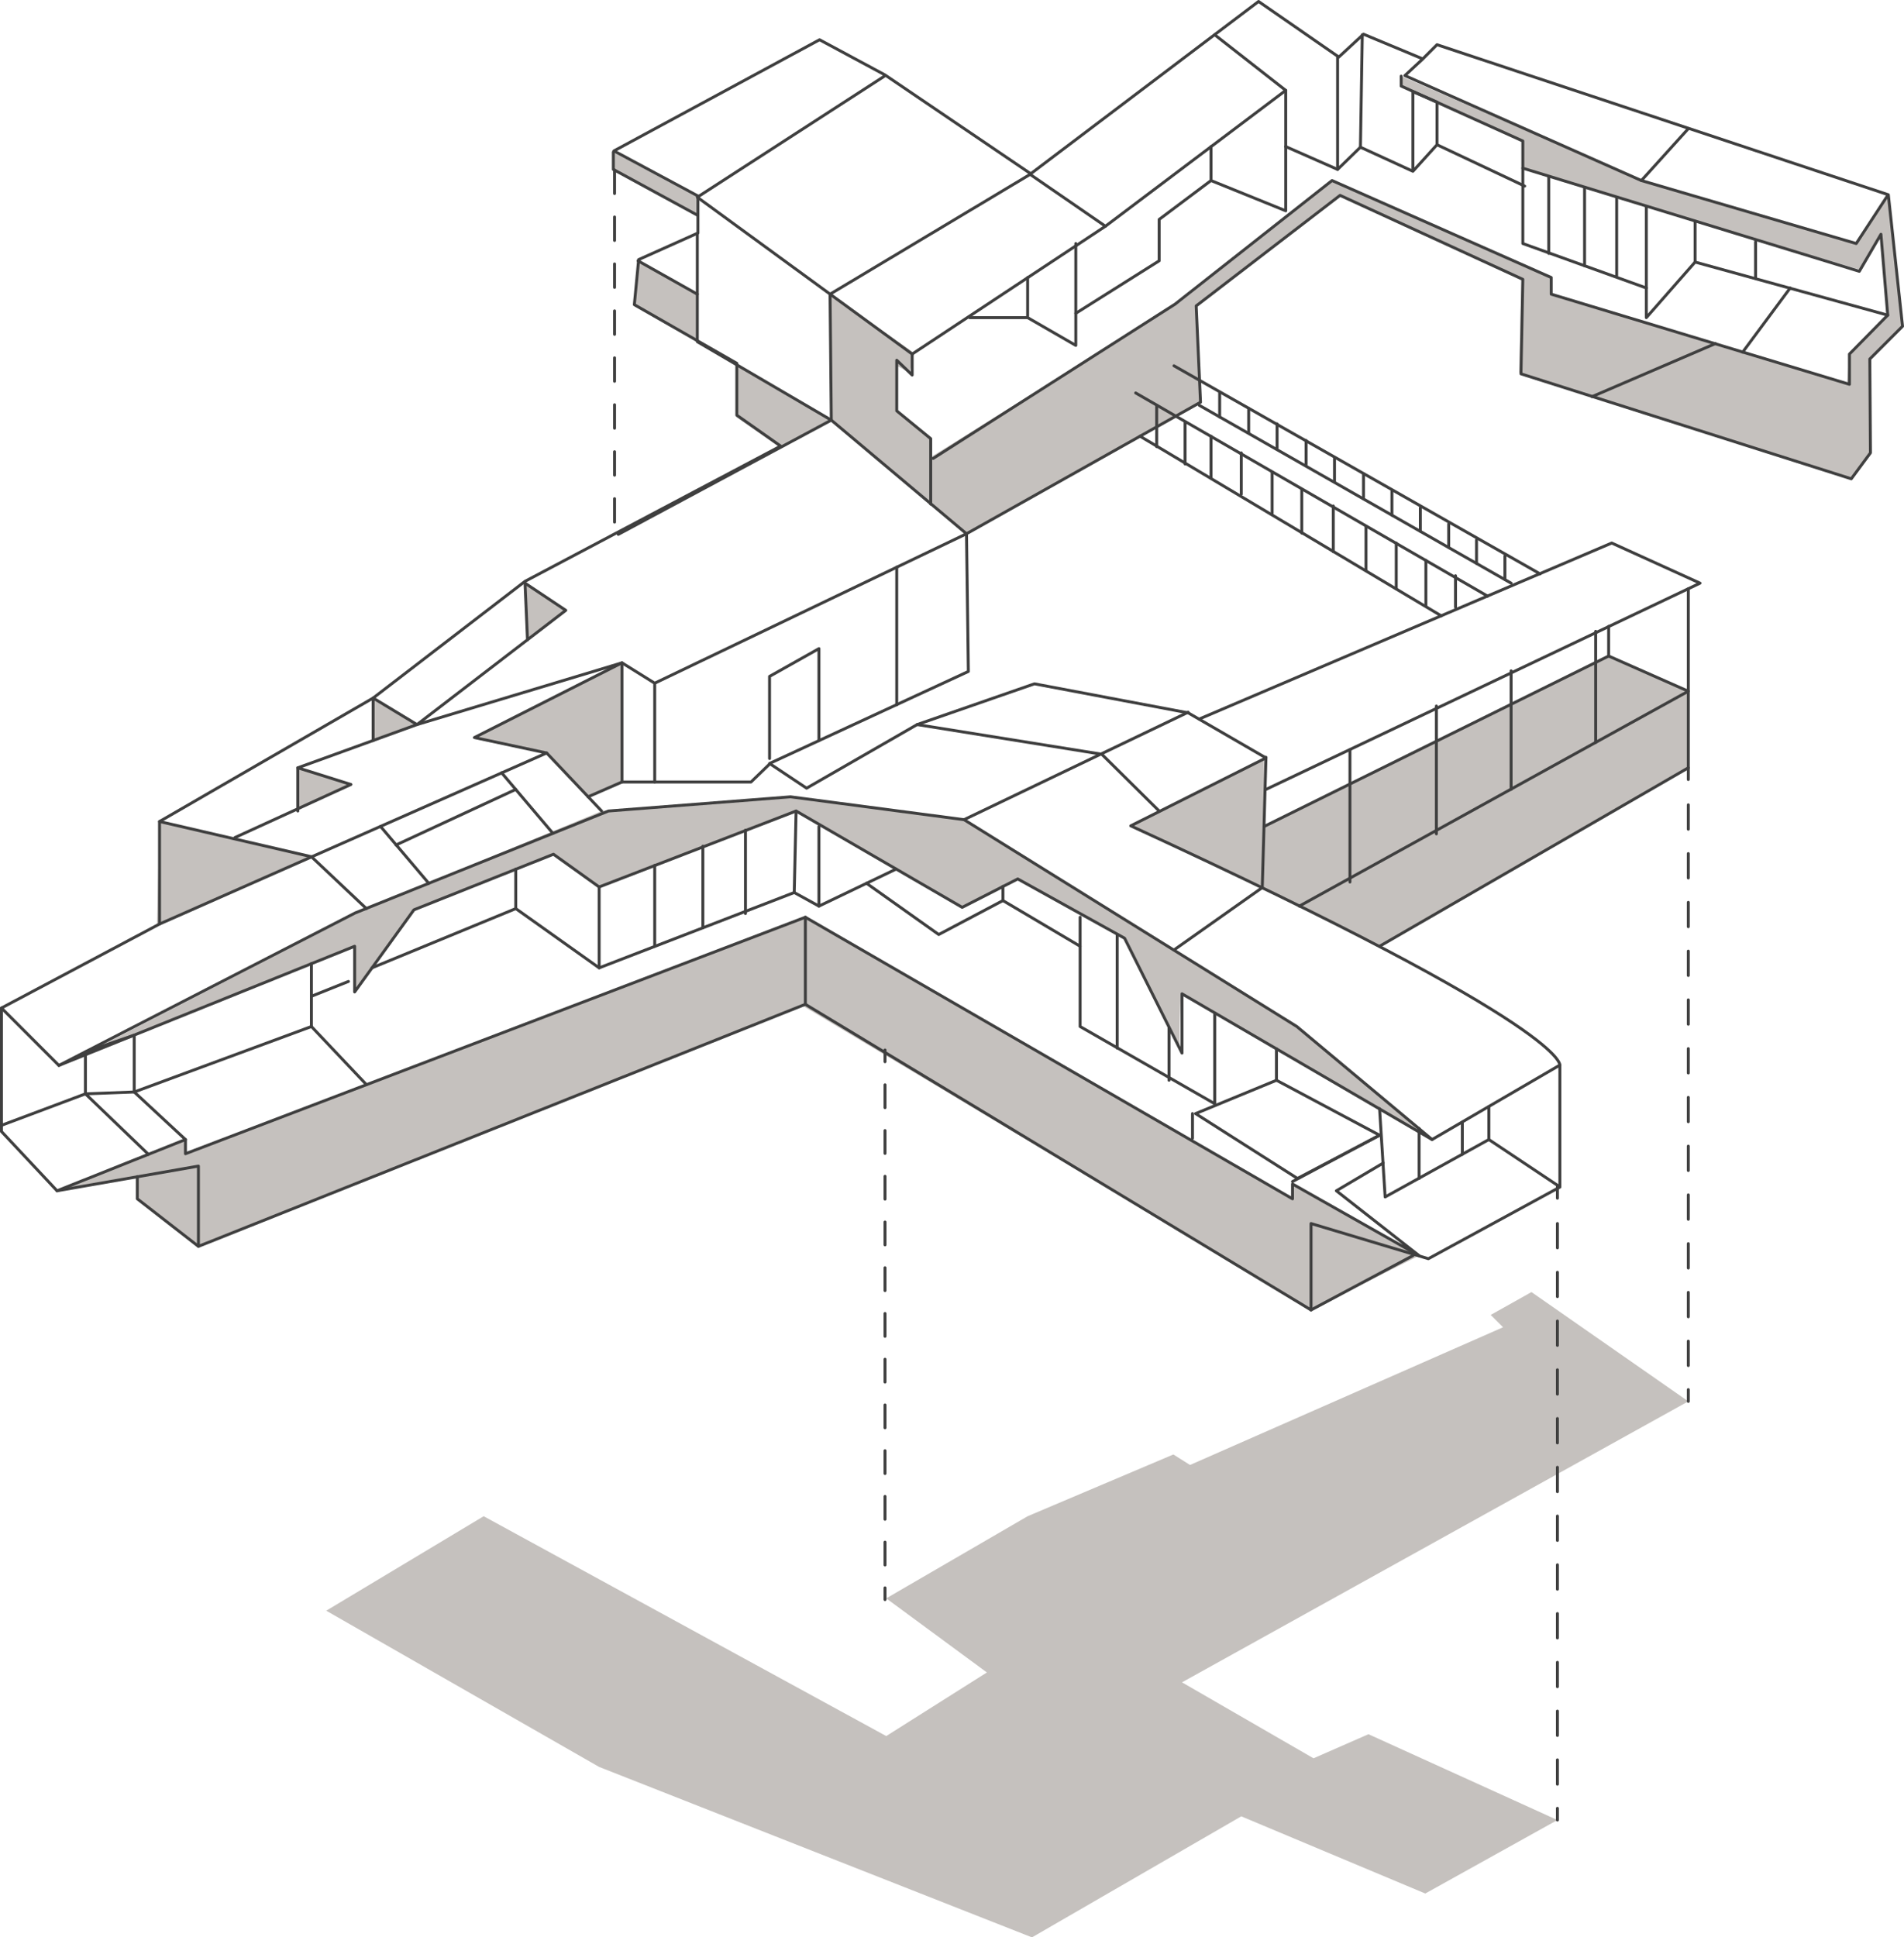 <?xml version="1.0" encoding="UTF-8"?> <svg xmlns="http://www.w3.org/2000/svg" width="308.373" height="313.737" viewBox="0 0 308.373 313.737"><g transform="translate(-6.663 -169.963)"><path d="M16.2,362.7l20.5-8.2v2.3l100.4-38.3L216,364.1v-2.4l20.5,11.6L219,382.1l-82.4-49.3-97.8,39-9.9-7.7v-3.6Z" fill="#c5c1be"></path><path d="M18.8,341.5,64,323.3v7.3l9.6-13.3,22.6-9,7.3,5.3,31.9-12.3,26.9,15.6,9-4.7,17.3,9.6,9.3,18.6c-.4-.8,0-9.6,0-9.6l40.2,23.4L216,335.8l-53.2-33L134.1,299l-30,2.3L66,317.1Z" fill="#c5c1be"></path><path d="M110,212.2l-.7,7.3,10.3,5.8v-7.7Z" fill="#c5c1be"></path><path d="M119.6,204.8v-2.9L106,194.6v2.8Z" fill="#c5c1be"></path><path d="M141.3,238l-.2-20.4,13.6,9.5-.7,3.2-2.1-1.1v7.3l5.5,4.5v3l40.5-25.2,24.5-19.6,35.5,15.7v2.7l47.9,14.6.4-4.9,6.2-6.3-1.1-13.1-3.2,5.8-34.8-10.3-20-6.2v-4.4l-19.7-8.9v-1.6l38.9,16.9,34.8,10.2,5.1-7.8,2.4,21.2-5.4,5.4.2,15.1-3.1,4.1-53.8-17.1.4-15.1-29.3-13.6-23.4,17.9.7,15.6-37.9,21.3Z" fill="#c5c1be"></path><path d="M125.9,229v8.5l6.9,4.8,8.5-4.3Z" fill="#c5c1be"></path><path d="M83.5,289.4l23.9-12.1v19.3l-5.5,2.4-6.7-7.3Z" fill="#c5c1be"></path><path d="M54.9,294.3v6.6l8.6-3.9Z" fill="#c5c1be"></path><path d="M67.1,289.9V283l7.1,4.3Z" fill="#c5c1be"></path><path d="M32.5,303l-.4,16.6,24.7-10.9Z" fill="#c5c1be"></path><path d="M92.1,273.6l-.4-9.2,6.6,4.4Z" fill="#c5c1be"></path><path d="M217.1,316.7l13,6.5,50-28.9V281.9l-12.9-5.7-55.8,27.6v-11l-21.6,10.8Z" fill="#c5c1be"></path><path d="M6.9,333.2v20l9,9.6,22.9-4v13l98.3-39.2L219,382.1v-14l19,5.7,21.3-11.6V342.6s2.7-5.7-69.5-38.9l21.9-11-12.6-7.3-24.9-4.7-19,6.6-17.9,10.3-6-4,32.2-14.9-.3-22.3,37.9-21.3-.7-15.6,23.3-17.9,29.6,13.6-.3,15.3,53.5,17,3.1-4.2-.1-15.2,5.3-5.3-2.3-21.3-73.1-24.3-2.3,2.3-9.6-4-4,3.7-13-9-36.9,27.9-23.6-16-10.6-5.7-33.3,18,13.6,7.3v6l-9.6,4.3-.7,7.3,16.6,9.5v8.4l7.1,5L91.7,264.1,67.1,283,32.5,303v16.6Z" fill="none" stroke="#3f3f3f" stroke-linecap="round" stroke-linejoin="round" stroke-width="0.473"></path><path d="M6.9,333.2l9.3,9.3,47.9-19.3v7.4l9.6-13.3,22.6-9,7.4,5.3,31.9-12.3,26.9,15.6,9-4.6,17.3,9.6,9.3,18.6v-9.6l40.5,23.6,20.6-12" fill="none" stroke="#3f3f3f" stroke-linecap="round" stroke-linejoin="round" stroke-width="0.473"></path><path d="M16.2,342.5l48-24.7,41-16.5,29.5-2.3,28.1,3.7,53.9,33.5,21.9,18.3" fill="none" stroke="#3f3f3f" stroke-linecap="round" stroke-linejoin="round" stroke-width="0.473"></path><path d="M203.4,175.6l11.5,9-29.2,22-12.2-8.4-32.4,19.4.2,20.4,21.9,18.4-50.5,24.2-5.3-3.3L83.5,289.4l11.7,2.5L32.5,319.6" fill="none" stroke="#3f3f3f" stroke-linecap="round" stroke-linejoin="round" stroke-width="0.473"></path><path d="M237,179.6l-2.8,2.6,38.3,17,34.8,10.2,5.1-7.8" fill="none" stroke="#3f3f3f" stroke-linecap="round" stroke-linejoin="round" stroke-width="0.473"></path><path d="M149.9,182.3l-30.3,19.6,34.8,25.4,31.3-20.7" fill="none" stroke="#3f3f3f" stroke-linecap="round" stroke-linejoin="round" stroke-width="0.473"></path><path d="M106.8,256.5,141.3,238l-21.7-12.7V207.9" fill="none" stroke="#3f3f3f" stroke-linecap="round" stroke-linejoin="round" stroke-width="0.473"></path><line y1="17.4" x2="36.3" transform="translate(162.8 285.3)" stroke-width="0.473" stroke="#3f3f3f" stroke-linecap="round" stroke-linejoin="round" fill="none"></line><path d="M194.4,301.3l-9.3-9.2-29.9-4.8" fill="none" stroke="#3f3f3f" stroke-linecap="round" stroke-linejoin="round" stroke-width="0.473"></path><line x1="24.6" y1="5.7" transform="translate(32.5 303)" stroke-width="0.473" stroke="#3f3f3f" stroke-linecap="round" stroke-linejoin="round" fill="none"></line><path d="M67.1,289.9V283l7.1,4.3,24.1-18.5-6.6-4.4.4,9.2" fill="none" stroke="#3f3f3f" stroke-linecap="round" stroke-linejoin="round" stroke-width="0.473"></path><path d="M44.7,305.6,63.5,297l-8.6-2.7,19.3-7,33.2-10v19.3h20.9l3-2.9" fill="none" stroke="#3f3f3f" stroke-linecap="round" stroke-linejoin="round" stroke-width="0.473"></path><line x2="8.9" y2="8.4" transform="translate(57.1 308.7)" stroke-width="0.473" stroke="#3f3f3f" stroke-linecap="round" stroke-linejoin="round" fill="none"></line><line x2="7.8" y2="9.2" transform="translate(68.3 303.8)" stroke-width="0.473" stroke="#3f3f3f" stroke-linecap="round" stroke-linejoin="round" fill="none"></line><line x2="8.3" y2="9.8" transform="translate(87.9 295.1)" stroke-width="0.473" stroke="#3f3f3f" stroke-linecap="round" stroke-linejoin="round" fill="none"></line><line x2="8.9" y2="9.4" transform="translate(95.2 291.9)" stroke-width="0.473" stroke="#3f3f3f" stroke-linecap="round" stroke-linejoin="round" fill="none"></line><line y2="7" transform="translate(54.9 294.3)" stroke-width="0.473" stroke="#3f3f3f" stroke-linecap="round" stroke-linejoin="round" fill="none"></line><line y2="16" transform="translate(112.7 280.6)" stroke-width="0.473" stroke="#3f3f3f" stroke-linecap="round" stroke-linejoin="round" fill="none"></line><line x1="5.5" y2="2.4" transform="translate(101.9 296.6)" stroke-width="0.473" stroke="#3f3f3f" stroke-linecap="round" stroke-linejoin="round" fill="none"></line><line y1="9" x2="19.4" transform="translate(70.8 297.8)" stroke-width="0.473" stroke="#3f3f3f" stroke-linecap="round" stroke-linejoin="round" fill="none"></line><line y2="22.3" transform="translate(151.9 261.8)" stroke-width="0.473" stroke="#3f3f3f" stroke-linecap="round" stroke-linejoin="round" fill="none"></line><path d="M139.3,289.9V275l-8,4.5v13.3" fill="none" stroke="#3f3f3f" stroke-linecap="round" stroke-linejoin="round" stroke-width="0.473"></path><line x2="9.6" y2="5.4" transform="translate(110 212.2)" stroke-width="0.473" stroke="#3f3f3f" stroke-linecap="round" stroke-linejoin="round" fill="none"></line><path d="M157.8,244.2l39.2-25,25.4-20,35.5,15.7v2.7l48.3,14.6v-4.9l6.2-6.3-1.1-13.1-3.5,6-54.5-16.7v-4.4l-19.7-8.9v-1.6" fill="none" stroke="#3f3f3f" stroke-linecap="round" stroke-linejoin="round" stroke-width="0.473"></path><line y1="8.4" x2="7.6" transform="translate(272.5 190.8)" stroke-width="0.473" stroke="#3f3f3f" stroke-linecap="round" stroke-linejoin="round" fill="none"></line><path d="M223.3,179.3v18.1l3.7-3.6.3-18.2" fill="none" stroke="#3f3f3f" stroke-linecap="round" stroke-linejoin="round" stroke-width="0.473"></path><line y2="5.5" transform="translate(202.8 193.7)" stroke-width="0.473" stroke="#3f3f3f" stroke-linecap="round" stroke-linejoin="round" fill="none"></line><path d="M173.1,214.9v6.5l7.8,4.5V209.4" fill="none" stroke="#3f3f3f" stroke-linecap="round" stroke-linejoin="round" stroke-width="0.473"></path><path d="M154.4,227.3v3.4l-2.5-2.4v8.2l5.5,4.5v10.6" fill="none" stroke="#3f3f3f" stroke-linecap="round" stroke-linejoin="round" stroke-width="0.473"></path><line x1="9.4" transform="translate(163.7 221.4)" stroke-width="0.473" stroke="#3f3f3f" stroke-linecap="round" stroke-linejoin="round" fill="none"></line><path d="M180.9,220.7l13.5-8.5v-6.7l8.4-6.3,12.1,4.9V184.6" fill="none" stroke="#3f3f3f" stroke-linecap="round" stroke-linejoin="round" stroke-width="0.473"></path><line x1="8.4" y1="3.7" transform="translate(214.9 193.7)" stroke-width="0.473" stroke="#3f3f3f" stroke-linecap="round" stroke-linejoin="round" fill="none"></line><path d="M6.9,352.2l13.6-5.1v-6.8l7.9-2.7v9.2l8.3,7.7" fill="none" stroke="#3f3f3f" stroke-linecap="round" stroke-linejoin="round" stroke-width="0.473"></path><path d="M30.7,356.9l-10.2-9.8,7.9-.3,28.7-10.6V326" fill="none" stroke="#3f3f3f" stroke-linecap="round" stroke-linejoin="round" stroke-width="0.473"></path><line x1="8.9" y1="9.4" transform="translate(57.1 336.2)" stroke-width="0.473" stroke="#3f3f3f" stroke-linecap="round" stroke-linejoin="round" fill="none"></line><line y1="2.4" x2="6" transform="translate(57.1 328.9)" stroke-width="0.473" stroke="#3f3f3f" stroke-linecap="round" stroke-linejoin="round" fill="none"></line><path d="M66.9,326.7l23.3-9.6v-6.4" fill="none" stroke="#3f3f3f" stroke-linecap="round" stroke-linejoin="round" stroke-width="0.473"></path><line y2="13.1" transform="translate(103.7 313.6)" stroke-width="0.473" stroke="#3f3f3f" stroke-linecap="round" stroke-linejoin="round" fill="none"></line><line y2="13.1" transform="translate(112.7 310.1)" stroke-width="0.473" stroke="#3f3f3f" stroke-linecap="round" stroke-linejoin="round" fill="none"></line><line y2="13.2" transform="translate(120.5 307)" stroke-width="0.473" stroke="#3f3f3f" stroke-linecap="round" stroke-linejoin="round" fill="none"></line><line y2="13.5" transform="translate(127.4 304.4)" stroke-width="0.473" stroke="#3f3f3f" stroke-linecap="round" stroke-linejoin="round" fill="none"></line><path d="M135.6,301.3l-.3,13.2-31.6,12.2-13.5-9.6" fill="none" stroke="#3f3f3f" stroke-linecap="round" stroke-linejoin="round" stroke-width="0.473"></path><path d="M135.3,314.5l4,2.2V303.8" fill="none" stroke="#3f3f3f" stroke-linecap="round" stroke-linejoin="round" stroke-width="0.473"></path><line x1="12.5" y2="6" transform="translate(139.3 310.7)" stroke-width="0.473" stroke="#3f3f3f" stroke-linecap="round" stroke-linejoin="round" fill="none"></line><path d="M181.6,318.5v17.7l21.8,12.5V334" fill="none" stroke="#3f3f3f" stroke-linecap="round" stroke-linejoin="round" stroke-width="0.473"></path><path d="M230.1,353.8l-16.7-8.9-13.1,5.4,16.5,10.5Z" fill="none" stroke="#3f3f3f" stroke-linecap="round" stroke-linejoin="round" stroke-width="0.473"></path><path d="M230.1,349.5l.9,14.3,16.8-9.3v-5.3" fill="none" stroke="#3f3f3f" stroke-linecap="round" stroke-linejoin="round" stroke-width="0.473"></path><line x2="11.4" y2="7.6" transform="translate(247.8 354.5)" stroke-width="0.473" stroke="#3f3f3f" stroke-linecap="round" stroke-linejoin="round" fill="none"></line><line y1="7.5" x2="14.1" transform="translate(216 353.8)" stroke-width="0.473" stroke="#3f3f3f" stroke-linecap="round" stroke-linejoin="round" fill="none"></line><path d="M230.7,358.3l-7.6,4.5,13.4,10.5L216,361.7v2.4l-78.9-45.6L36.7,356.8v-2.3l-20.8,8.3" fill="none" stroke="#3f3f3f" stroke-linecap="round" stroke-linejoin="round" stroke-width="0.473"></path><line y1="5.1" transform="translate(213.4 339.8)" stroke-width="0.473" stroke="#3f3f3f" stroke-linecap="round" stroke-linejoin="round" fill="none"></line><line y1="8.1" transform="translate(236.5 352.7)" stroke-width="0.473" stroke="#3f3f3f" stroke-linecap="round" stroke-linejoin="round" fill="none"></line><line y1="5.2" transform="translate(243.5 351.7)" stroke-width="0.473" stroke="#3f3f3f" stroke-linecap="round" stroke-linejoin="round" fill="none"></line><line y1="8.8" x2="16.5" transform="translate(219 373.3)" stroke-width="0.473" stroke="#3f3f3f" stroke-linecap="round" stroke-linejoin="round" fill="none"></line><line y2="18.4" transform="translate(187.6 321.3)" stroke-width="0.473" stroke="#3f3f3f" stroke-linecap="round" stroke-linejoin="round" fill="none"></line><path d="M196,344.9v-8.5" fill="none" stroke="#3f3f3f" stroke-linecap="round" stroke-linejoin="round" stroke-width="0.473"></path><line y2="4" transform="translate(199.8 350.3)" stroke-width="0.473" stroke="#3f3f3f" stroke-linecap="round" stroke-linejoin="round" fill="none"></line><path d="M181.6,323.2l-12.5-7.4v-2.3" fill="none" stroke="#3f3f3f" stroke-linecap="round" stroke-linejoin="round" stroke-width="0.473"></path><line y2="14.1" transform="translate(137.1 318.5)" stroke-width="0.473" stroke="#3f3f3f" stroke-linecap="round" stroke-linejoin="round" fill="none"></line><path d="M169.1,315.8l-10.4,5.5L147,313" fill="none" stroke="#3f3f3f" stroke-linecap="round" stroke-linejoin="round" stroke-width="0.473"></path><path d="M196.8,323.8l14.3-10.1.6-21.1" fill="none" stroke="#3f3f3f" stroke-linecap="round" stroke-linejoin="round" stroke-width="0.473"></path><path d="M227,193.8l8.5,3.9V184.8l3.9,1.7v6.9l-3.9,4.3" fill="none" stroke="#3f3f3f" stroke-linecap="round" stroke-linejoin="round" stroke-width="0.473"></path><line x2="14.2" y2="6.7" transform="translate(239.4 193.4)" stroke-width="0.473" stroke="#3f3f3f" stroke-linecap="round" stroke-linejoin="round" fill="none"></line><path d="M273.3,203.4v18l7.9-9,31.2,8.6" fill="none" stroke="#3f3f3f" stroke-linecap="round" stroke-linejoin="round" stroke-width="0.473"></path><line y2="6.6" transform="translate(281.2 205.8)" stroke-width="0.473" stroke="#3f3f3f" stroke-linecap="round" stroke-linejoin="round" fill="none"></line><line y2="5.8" transform="translate(291 209.1)" stroke-width="0.473" stroke="#3f3f3f" stroke-linecap="round" stroke-linejoin="round" fill="none"></line><line x1="7.7" y2="10.4" transform="translate(288.9 216.6)" stroke-width="0.473" stroke="#3f3f3f" stroke-linecap="round" stroke-linejoin="round" fill="none"></line><path d="M253.3,197.2v12.2l20,7.2" fill="none" stroke="#3f3f3f" stroke-linecap="round" stroke-linejoin="round" stroke-width="0.473"></path><line y2="12.4" transform="translate(257.5 198.6)" stroke-width="0.473" stroke="#3f3f3f" stroke-linecap="round" stroke-linejoin="round" fill="none"></line><line y2="12.7" transform="translate(263.3 200.3)" stroke-width="0.473" stroke="#3f3f3f" stroke-linecap="round" stroke-linejoin="round" fill="none"></line><line y2="12.7" transform="translate(268.5 201.9)" stroke-width="0.473" stroke="#3f3f3f" stroke-linecap="round" stroke-linejoin="round" fill="none"></line><path d="M200.9,286.4l66.8-28.5,14.3,6.5-70.3,33.4" fill="none" stroke="#3f3f3f" stroke-linecap="round" stroke-linejoin="round" stroke-width="0.473"></path><path d="M217.1,316.7l63-34.8v12.4l-50,28.9" fill="none" stroke="#3f3f3f" stroke-linecap="round" stroke-linejoin="round" stroke-width="0.473"></path><line y2="21.4" transform="translate(225.3 291.4)" stroke-width="0.473" stroke="#3f3f3f" stroke-linecap="round" stroke-linejoin="round" fill="none"></line><line y2="20.7" transform="translate(239.3 284.3)" stroke-width="0.473" stroke="#3f3f3f" stroke-linecap="round" stroke-linejoin="round" fill="none"></line><line y2="19.2" transform="translate(251.4 278.6)" stroke-width="0.473" stroke="#3f3f3f" stroke-linecap="round" stroke-linejoin="round" fill="none"></line><line y2="18" transform="translate(265.1 272.2)" stroke-width="0.473" stroke="#3f3f3f" stroke-linecap="round" stroke-linejoin="round" fill="none"></line><path d="M280.1,265.3v16.6l-12.9-5.7-55.8,27.6" fill="none" stroke="#3f3f3f" stroke-linecap="round" stroke-linejoin="round" stroke-width="0.473"></path><line y1="4.8" transform="translate(267.2 271.4)" stroke-width="0.473" stroke="#3f3f3f" stroke-linecap="round" stroke-linejoin="round" fill="none"></line><path d="M38.8,371.8l-9.9-7.7v-3.6" fill="none" stroke="#3f3f3f" stroke-linecap="round" stroke-linejoin="round" stroke-width="0.473"></path><line x2="57" y2="32.9" transform="translate(190.6 233.6)" stroke-width="0.473" stroke="#3f3f3f" stroke-linecap="round" stroke-linejoin="round" fill="none"></line><line x2="59.3" y2="33.7" transform="translate(196.8 229.2)" stroke-width="0.473" stroke="#3f3f3f" stroke-linecap="round" stroke-linejoin="round" fill="none"></line><line x2="48.8" y2="29.1" transform="translate(191.3 240.6)" stroke-width="0.473" stroke="#3f3f3f" stroke-linecap="round" stroke-linejoin="round" fill="none"></line><line y2="6.7" transform="translate(194 235.6)" stroke-width="0.473" stroke="#3f3f3f" stroke-linecap="round" stroke-linejoin="round" fill="none"></line><line y2="6.7" transform="translate(198.6 238.4)" stroke-width="0.473" stroke="#3f3f3f" stroke-linecap="round" stroke-linejoin="round" fill="none"></line><line y2="6.8" transform="translate(202.8 240.6)" stroke-width="0.473" stroke="#3f3f3f" stroke-linecap="round" stroke-linejoin="round" fill="none"></line><line y2="6.7" transform="translate(207.7 243.3)" stroke-width="0.473" stroke="#3f3f3f" stroke-linecap="round" stroke-linejoin="round" fill="none"></line><line y2="6.7" transform="translate(212.7 246.4)" stroke-width="0.473" stroke="#3f3f3f" stroke-linecap="round" stroke-linejoin="round" fill="none"></line><line y2="7.1" transform="translate(217.5 249.2)" stroke-width="0.473" stroke="#3f3f3f" stroke-linecap="round" stroke-linejoin="round" fill="none"></line><line y2="7.4" transform="translate(222.6 251.9)" stroke-width="0.473" stroke="#3f3f3f" stroke-linecap="round" stroke-linejoin="round" fill="none"></line><line y2="7.4" transform="translate(232.8 257.9)" stroke-width="0.473" stroke="#3f3f3f" stroke-linecap="round" stroke-linejoin="round" fill="none"></line><line y2="7.4" transform="translate(237.6 260.7)" stroke-width="0.473" stroke="#3f3f3f" stroke-linecap="round" stroke-linejoin="round" fill="none"></line><line y2="7.1" transform="translate(227.9 255.2)" stroke-width="0.473" stroke="#3f3f3f" stroke-linecap="round" stroke-linejoin="round" fill="none"></line><line y2="5.1" transform="translate(242.4 263.2)" stroke-width="0.473" stroke="#3f3f3f" stroke-linecap="round" stroke-linejoin="round" fill="none"></line><line x2="50.5" y2="28.8" transform="translate(200.9 235.6)" stroke-width="0.473" stroke="#3f3f3f" stroke-linecap="round" stroke-linejoin="round" fill="none"></line><line y2="3.9" transform="translate(204.2 233.6)" stroke-width="0.473" stroke="#3f3f3f" stroke-linecap="round" stroke-linejoin="round" fill="none"></line><line y2="3.9" transform="translate(208.9 236.1)" stroke-width="0.473" stroke="#3f3f3f" stroke-linecap="round" stroke-linejoin="round" fill="none"></line><line y2="3.9" transform="translate(213.5 238.6)" stroke-width="0.473" stroke="#3f3f3f" stroke-linecap="round" stroke-linejoin="round" fill="none"></line><line y2="3.9" transform="translate(218.2 241.3)" stroke-width="0.473" stroke="#3f3f3f" stroke-linecap="round" stroke-linejoin="round" fill="none"></line><line y2="3.8" transform="translate(222.8 244.2)" stroke-width="0.473" stroke="#3f3f3f" stroke-linecap="round" stroke-linejoin="round" fill="none"></line><line y2="3.8" transform="translate(227.5 246.7)" stroke-width="0.473" stroke="#3f3f3f" stroke-linecap="round" stroke-linejoin="round" fill="none"></line><line y2="3.9" transform="translate(232.1 249.5)" stroke-width="0.473" stroke="#3f3f3f" stroke-linecap="round" stroke-linejoin="round" fill="none"></line><line y2="3.8" transform="translate(236.7 252.2)" stroke-width="0.473" stroke="#3f3f3f" stroke-linecap="round" stroke-linejoin="round" fill="none"></line><line y2="3.8" transform="translate(241.3 254.8)" stroke-width="0.473" stroke="#3f3f3f" stroke-linecap="round" stroke-linejoin="round" fill="none"></line><line y2="3.8" transform="translate(245.8 257.4)" stroke-width="0.473" stroke="#3f3f3f" stroke-linecap="round" stroke-linejoin="round" fill="none"></line><line y2="3.8" transform="translate(250.4 260)" stroke-width="0.473" stroke="#3f3f3f" stroke-linecap="round" stroke-linejoin="round" fill="none"></line><line y1="8.6" x2="20" transform="translate(264.5 225.6)" stroke-width="0.473" stroke="#3f3f3f" stroke-linecap="round" stroke-linejoin="round" fill="none"></line><path d="M106,194.6v2.8l13.6,7.4" fill="none" stroke="#3f3f3f" stroke-linecap="round" stroke-linejoin="round" stroke-width="0.473"></path><path d="M59.5,430.8,85,415.5l65.2,35.6,16.3-10.3-16.3-12,22.9-13.3,23.6-10,2.7,1.7,50.7-22.3-2-2,6.6-3.7,25.4,17.7-82,45.5,21.3,12.3,8.9-3.9,30.6,13.9-21.4,11.9-29.8-12.5-33.9,19.6-70.1-27.6Z" fill="#c5c1be"></path><line y1="1.9" transform="translate(258.9 462.8)" stroke-width="0.473" stroke="#3f3f3f" stroke-linecap="round" stroke-linejoin="round" fill="none"></line><line y1="92.9" transform="translate(258.9 366)" fill="none" stroke-dasharray="3.948 3.948" stroke-linecap="round" stroke-linejoin="round" stroke-width="0.473" stroke="#3f3f3f"></line><line y1="1.9" transform="translate(258.9 362.1)" stroke-width="0.473" stroke="#3f3f3f" stroke-linecap="round" stroke-linejoin="round" fill="none"></line><line y1="1.9" transform="translate(280.1 395)" stroke-width="0.473" stroke="#3f3f3f" stroke-linecap="round" stroke-linejoin="round" fill="none"></line><line y1="92.9" transform="translate(280.1 298.2)" fill="none" stroke-dasharray="3.948 3.948" stroke-linecap="round" stroke-linejoin="round" stroke-width="0.473" stroke="#3f3f3f"></line><line y1="1.9" transform="translate(280.1 294.3)" stroke-width="0.473" stroke="#3f3f3f" stroke-linecap="round" stroke-linejoin="round" fill="none"></line><line y1="1.9" transform="translate(150 427.1)" stroke-width="0.473" stroke="#3f3f3f" stroke-linecap="round" stroke-linejoin="round" fill="none"></line><line y1="79.7" transform="translate(150 343.7)" fill="none" stroke-dasharray="3.703 3.703" stroke-linecap="round" stroke-linejoin="round" stroke-width="0.473" stroke="#3f3f3f"></line><line y1="1.9" transform="translate(150 340)" stroke-width="0.473" stroke="#3f3f3f" stroke-linecap="round" stroke-linejoin="round" fill="none"></line><line y2="59.7" transform="translate(106.2 197.5)" fill="none" stroke-dasharray="3.801" stroke-linecap="round" stroke-linejoin="round" stroke-width="0.473" stroke="#3f3f3f"></line></g></svg> 
